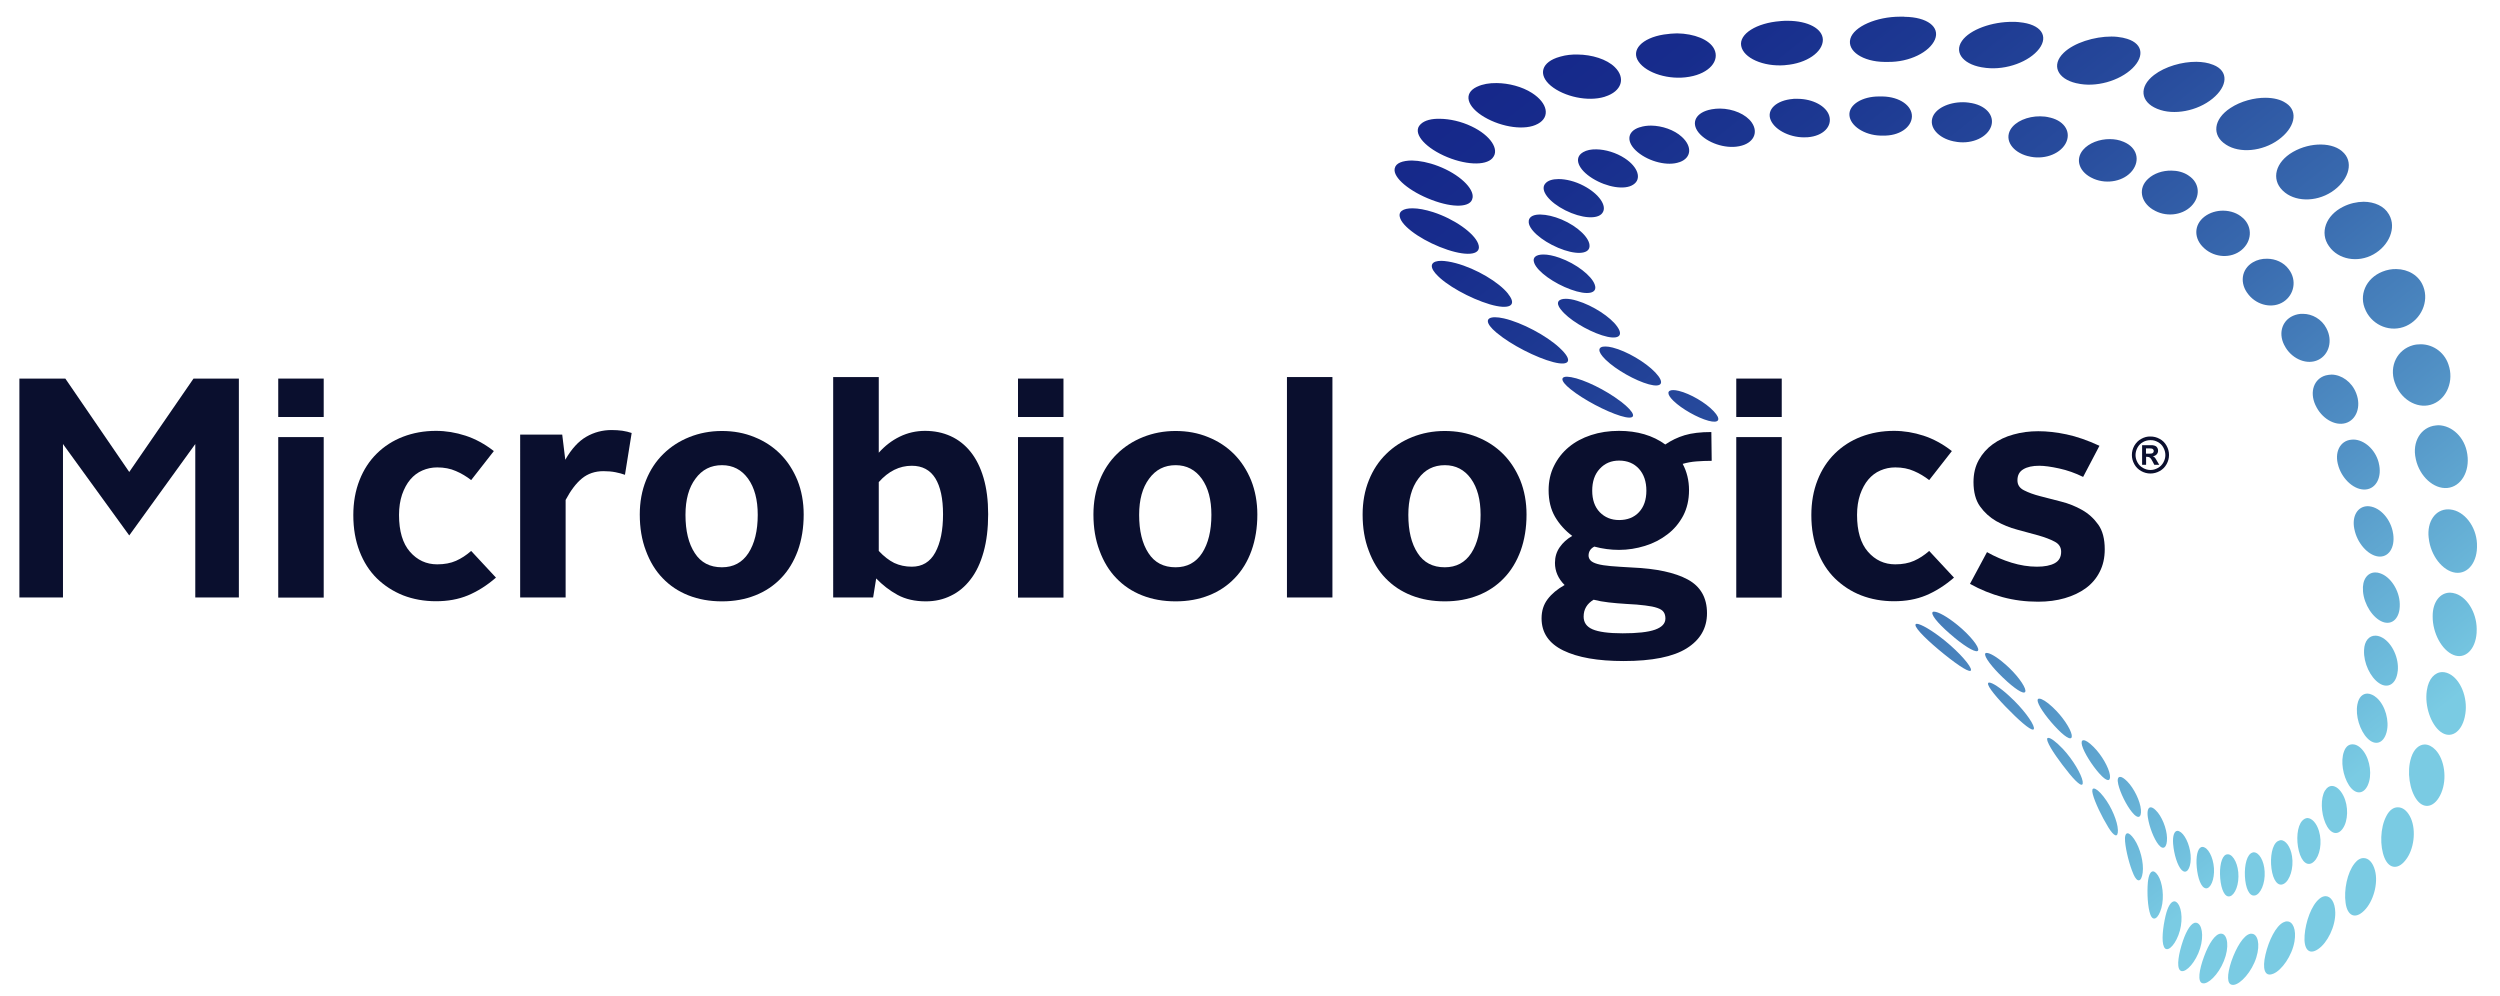 <svg xmlns="http://www.w3.org/2000/svg" xmlns:xlink="http://www.w3.org/1999/xlink" id="&#x5716;&#x5C64;_1" x="0px" y="0px" viewBox="0 0 212.77 84.74" style="enable-background:new 0 0 212.77 84.74;" xml:space="preserve"><style type="text/css">	.st0{fill:url(#SVGID_1_);}	.st1{fill:url(#SVGID_00000112609746588672231470000006407047856204166049_);}	.st2{fill:#0A0F2E;}</style><g>	<g>		<g>			<linearGradient id="SVGID_1_" gradientUnits="userSpaceOnUse" x1="141.035" y1="-4.073" x2="198.179" y2="67.929">				<stop offset="0" style="stop-color:#16288A"></stop>				<stop offset="0.092" style="stop-color:#172C8C"></stop>				<stop offset="0.224" style="stop-color:#1D3992"></stop>				<stop offset="0.381" style="stop-color:#284C9D"></stop>				<stop offset="0.556" style="stop-color:#3869AE"></stop>				<stop offset="0.746" style="stop-color:#508FC4"></stop>				<stop offset="0.947" style="stop-color:#6FBEDD"></stop>				<stop offset="1" style="stop-color:#7ACBE3"></stop>			</linearGradient>			<path class="st0" d="M157.4,9.8c0.06,0.91,1.27,1.7,2.63,1.74l0.05,0c0.03,0,0.06,0,0.08,0c0.01,0,0.02,0,0.04,0l0.05,0    c1.37,0.04,2.43-0.68,2.47-1.61c0.03-0.93-1.04-1.69-2.49-1.72l-0.06,0c-0.03,0-0.05,0-0.08,0c-0.02,0-0.04,0-0.06,0l-0.06,0    c-0.01,0-0.02,0-0.04,0C158.51,8.2,157.34,8.9,157.4,9.8 M152.66,8.41l-0.06,0.01c-1.41,0.11-2.28,0.91-1.9,1.8    c0.38,0.9,1.79,1.56,3.1,1.46l0.05,0c1.31-0.1,2.11-0.92,1.83-1.83c-0.26-0.83-1.4-1.43-2.67-1.44    C152.9,8.4,152.78,8.41,152.66,8.41 M164.45,10.07c-0.25,0.91,0.71,1.82,2.06,2h0l0.05,0.01c1.34,0.19,2.6-0.42,2.91-1.35    c0.3-0.93-0.5-1.82-1.89-1.99l-0.06-0.01c-0.15-0.02-0.3-0.03-0.44-0.03C165.83,8.69,164.67,9.25,164.45,10.07 M145.69,9.3    l-0.05,0.01c-1.29,0.24-1.77,1.11-1.07,1.98c0.7,0.86,2.24,1.39,3.42,1.16l0.05-0.01c1.18-0.23,1.65-1.14,1.05-2.01    c-0.49-0.71-1.6-1.18-2.7-1.19C146.15,9.24,145.91,9.26,145.69,9.3 M171.1,11.04c-0.51,0.9,0.19,1.9,1.46,2.24l0.05,0.01    c1.27,0.34,2.64-0.13,3.17-1.04c0.53-0.92,0.01-1.92-1.28-2.24L174.44,10c-0.26-0.07-0.54-0.1-0.81-0.1    C172.57,9.89,171.51,10.33,171.1,11.04 M139.57,10.83l-0.05,0.01c-1.08,0.36-1.13,1.29-0.14,2.11c0.99,0.82,2.57,1.21,3.55,0.85    l0.04-0.01c0.98-0.36,1.07-1.32,0.17-2.14c-0.65-0.6-1.69-0.95-2.62-0.96C140.19,10.69,139.86,10.73,139.57,10.83 M177.28,12.76    c-0.72,0.86-0.27,1.95,0.88,2.44l0.04,0.02c1.16,0.49,2.58,0.19,3.27-0.69c0.69-0.88,0.42-1.97-0.71-2.45l-0.05-0.02    c-0.35-0.15-0.74-0.22-1.14-0.22C178.69,11.83,177.78,12.17,177.28,12.76 M134.74,12.95l-0.03,0.02    c-0.79,0.47-0.4,1.45,0.82,2.21c1.22,0.76,2.75,1.01,3.46,0.54l0.03-0.02c0.71-0.47,0.41-1.48-0.74-2.23    c-0.73-0.48-1.65-0.75-2.42-0.76C135.42,12.7,135.03,12.78,134.74,12.95 M182.82,15.22c-0.86,0.79-0.64,1.95,0.38,2.6h0    l0.04,0.02c1.03,0.65,2.44,0.52,3.25-0.29c0.81-0.81,0.74-1.99-0.23-2.61l-0.04-0.03c-0.4-0.26-0.91-0.39-1.42-0.39    C184.06,14.51,183.32,14.75,182.82,15.22 M131.52,15.62l-0.02,0.02c-0.45,0.57,0.35,1.57,1.72,2.26c1.37,0.69,2.76,0.8,3.16,0.22    l0.01-0.02c0.4-0.57-0.29-1.6-1.61-2.29c-0.72-0.38-1.5-0.57-2.13-0.57C132.14,15.24,131.73,15.36,131.52,15.62 M187.63,18.43    c-0.94,0.71-0.93,1.9-0.04,2.69l0.03,0.03c0.89,0.79,2.26,0.86,3.14,0.14c0.88-0.72,0.98-1.94,0.15-2.72l-0.04-0.03    c-0.43-0.4-1.03-0.6-1.64-0.61C188.66,17.92,188.08,18.09,187.63,18.43 M130.11,18.78l0,0.03c-0.09,0.66,1.06,1.67,2.5,2.28    c1.44,0.61,2.6,0.57,2.67-0.09l0-0.02c0.07-0.67-0.96-1.7-2.38-2.3c-0.65-0.27-1.27-0.41-1.77-0.42    C130.56,18.24,130.16,18.42,130.11,18.78 M191.73,22.33c-0.99,0.59-1.13,1.8-0.38,2.72l0.03,0.04c0.75,0.92,2.06,1.19,2.97,0.59    c0.91-0.6,1.14-1.83,0.46-2.74l-0.03-0.04c-0.42-0.57-1.13-0.88-1.83-0.88C192.52,22.01,192.1,22.11,191.73,22.33 M130.57,22.36    l0.01,0.03c0.27,0.73,1.69,1.74,3.11,2.25c1.42,0.52,2.3,0.34,2.04-0.4v0l-0.01-0.03c-0.26-0.74-1.57-1.77-2.99-2.27    c-0.53-0.19-1-0.28-1.37-0.28C130.73,21.66,130.4,21.91,130.57,22.36 M132.82,26.32l0.03,0.03c0.6,0.8,2.19,1.77,3.5,2.19    c1.31,0.42,1.87,0.1,1.31-0.71l-0.02-0.03c-0.56-0.81-2.07-1.8-3.41-2.2c-0.38-0.12-0.71-0.17-0.97-0.17    C132.6,25.43,132.39,25.76,132.82,26.32 M195.15,26.88c-1,0.45-1.28,1.63-0.65,2.65v0l0.02,0.04c0.62,1.02,1.85,1.51,2.78,1.06    c0.93-0.45,1.25-1.65,0.7-2.68l-0.02-0.04c-0.4-0.75-1.19-1.2-1.98-1.2C195.71,26.7,195.42,26.76,195.15,26.88 M142.4,34.09    l0.03,0.03c0.71,0.69,2.05,1.44,2.97,1.69c0.92,0.25,1.11-0.11,0.45-0.81l-0.03-0.03c-0.66-0.7-1.96-1.46-2.93-1.7    c-0.19-0.05-0.36-0.07-0.49-0.07C141.88,33.2,141.84,33.54,142.4,34.09 M136.62,30.58l0.04,0.04c0.87,0.85,2.53,1.78,3.67,2.09    c1.14,0.31,1.37-0.14,0.56-1l-0.03-0.03c-0.82-0.86-2.42-1.8-3.61-2.1c-0.24-0.06-0.44-0.09-0.61-0.09    C135.97,29.48,135.93,29.9,136.62,30.58 M197.94,31.95c-1,0.28-1.39,1.39-0.89,2.5l0.02,0.04c0.5,1.1,1.63,1.79,2.56,1.52    c0.92-0.27,1.34-1.4,0.91-2.52l-0.02-0.05c-0.36-0.93-1.23-1.55-2.09-1.56C198.27,31.89,198.1,31.91,197.94,31.95 M200.12,37.42    c-0.98,0.09-1.47,1.1-1.1,2.25l0.01,0.04c0.37,1.15,1.39,2.03,2.31,1.95c0.91-0.08,1.41-1.09,1.11-2.26l-0.01-0.05    c-0.29-1.1-1.23-1.93-2.15-1.94C200.22,37.42,200.17,37.42,200.12,37.42 M200.37,45.01l0.01,0.04c0.23,1.16,1.13,2.19,2.01,2.31    c0.88,0.12,1.46-0.73,1.29-1.91l-0.01-0.05c-0.17-1.17-1.07-2.21-2.02-2.31c-0.05-0.01-0.09-0.01-0.14-0.01    C200.66,43.09,200.15,43.91,200.37,45.01 M201.11,50.29l0,0.04c0.09,1.12,0.84,2.28,1.68,2.6c0.83,0.31,1.48-0.35,1.45-1.49    l0-0.05c-0.03-1.14-0.78-2.31-1.68-2.6c-0.14-0.05-0.27-0.07-0.4-0.07C201.48,48.72,201.03,49.35,201.11,50.29 M164.46,52.14    c-0.08,0.3,0.78,1.23,1.85,2.1l0.04,0.04c1.06,0.87,1.93,1.35,2.01,1.06c0.08-0.29-0.66-1.24-1.73-2.12l-0.04-0.03    c-0.85-0.7-1.64-1.13-1.97-1.13C164.53,52.05,164.47,52.08,164.46,52.14 M201.2,55.32l0,0.04c-0.05,1.05,0.53,2.29,1.29,2.79    c0.75,0.5,1.46,0.05,1.57-1.01l0.01-0.04c0.11-1.06-0.45-2.32-1.28-2.81c-0.22-0.13-0.43-0.19-0.62-0.19    C201.63,54.09,201.23,54.55,201.2,55.32 M168.95,55.74c0.07,0.41,0.92,1.41,1.84,2.23l0.04,0.04c0.92,0.82,1.57,1.17,1.55,0.76    c-0.03-0.4-0.77-1.42-1.73-2.25l-0.04-0.03c-0.67-0.59-1.26-0.92-1.52-0.92C168.98,55.56,168.93,55.61,168.95,55.74     M200.64,59.92L200.64,59.92l-0.01,0.04c-0.18,0.94,0.21,2.22,0.86,2.88c0.65,0.66,1.36,0.44,1.62-0.5l0.01-0.04    c0.25-0.94-0.11-2.25-0.83-2.9c-0.27-0.24-0.55-0.36-0.79-0.37C201.09,59.02,200.75,59.33,200.64,59.92 M173.44,59.75    c0.15,0.52,0.94,1.56,1.69,2.32l0.03,0.03c0.75,0.76,1.24,0.97,1.16,0.45c-0.09-0.52-0.78-1.58-1.6-2.34h0l-0.03-0.03    c-0.5-0.47-0.92-0.72-1.13-0.72C173.43,59.45,173.38,59.55,173.44,59.75 M177.2,63.45c0.18,0.63,0.85,1.68,1.45,2.36l0.03,0.03    c0.6,0.68,0.98,0.74,0.89,0.12c-0.09-0.63-0.7-1.71-1.39-2.39l-0.03-0.03c-0.36-0.36-0.65-0.54-0.82-0.54    C177.17,63,177.12,63.14,177.2,63.45 M199.5,63.94l-0.01,0.03c-0.3,0.8-0.09,2.07,0.43,2.87c0.52,0.79,1.21,0.8,1.59,0.01    l0.01-0.03c0.37-0.8,0.22-2.1-0.37-2.89c-0.29-0.39-0.62-0.58-0.91-0.58C199.92,63.33,199.65,63.53,199.5,63.94 M180.28,66.75    c0.17,0.73,0.69,1.78,1.17,2.37l0.02,0.02c0.47,0.59,0.8,0.49,0.74-0.23c-0.06-0.73-0.58-1.81-1.16-2.4l-0.02-0.02    c-0.25-0.25-0.45-0.37-0.58-0.37C180.25,66.11,180.18,66.33,180.28,66.75 M197.89,67.27l-0.02,0.02    c-0.38,0.64-0.34,1.87,0.04,2.76c0.38,0.89,1,1.12,1.46,0.49l0.02-0.03c0.45-0.63,0.51-1.89,0.05-2.79    c-0.27-0.54-0.64-0.83-0.98-0.83C198.25,66.89,198.05,67.01,197.89,67.27 M182.8,69.57c0.12,0.81,0.52,1.84,0.91,2.32l0.02,0.02    c0.39,0.48,0.72,0.22,0.7-0.6c-0.02-0.82-0.46-1.88-0.96-2.35l-0.02-0.02c-0.16-0.16-0.3-0.23-0.41-0.23    C182.82,68.71,182.72,69.02,182.8,69.57 M195.96,69.83l-0.02,0.02c-0.44,0.47-0.53,1.62-0.29,2.57c0.24,0.96,0.77,1.38,1.27,0.92    l0.02-0.02c0.5-0.46,0.72-1.62,0.42-2.6c-0.21-0.69-0.61-1.09-0.98-1.1C196.23,69.63,196.09,69.7,195.96,69.83 M184.95,71.82    c0.07,0.88,0.37,1.87,0.73,2.23l0.02,0.01c0.36,0.36,0.73-0.07,0.75-0.96c0.02-0.9-0.38-1.91-0.83-2.26l-0.02-0.01    c-0.1-0.08-0.2-0.12-0.28-0.12C185.04,70.72,184.9,71.14,184.95,71.82 M193.86,71.59l-0.02,0.01c-0.46,0.29-0.65,1.33-0.52,2.32    c0.13,0.99,0.55,1.58,1.05,1.3l0.02-0.01c0.49-0.28,0.84-1.32,0.68-2.34c-0.13-0.83-0.55-1.36-0.95-1.37    C194.03,71.52,193.95,71.54,193.86,71.59 M186.94,73.46c0.03,0.94,0.28,1.87,0.65,2.09l0.02,0.01c0.37,0.22,0.78-0.37,0.82-1.32    c0.04-0.96-0.36-1.91-0.8-2.11l-0.02-0.01c-0.06-0.03-0.11-0.04-0.16-0.04C187.11,72.07,186.92,72.64,186.94,73.46 M191.73,72.55    l-0.02,0.01c-0.46,0.12-0.7,1.03-0.65,2.02c0.05,1,0.37,1.73,0.84,1.63l0.02,0c0.46-0.1,0.88-1.01,0.82-2.03    c-0.05-0.94-0.48-1.63-0.91-1.64C191.8,72.53,191.76,72.54,191.73,72.55 M188.94,74.4c0.02,0.98,0.28,1.82,0.69,1.89l0.02,0    c0.41,0.06,0.85-0.69,0.86-1.68c0.02-1-0.42-1.85-0.86-1.9v0l-0.02,0c-0.01,0-0.02,0-0.04,0    C189.17,72.7,188.92,73.45,188.94,74.4"></path>							<linearGradient id="SVGID_00000086680244576057052720000014078222916698304914_" gradientUnits="userSpaceOnUse" x1="142.363" y1="-5.127" x2="199.507" y2="66.875">				<stop offset="0" style="stop-color:#16288A"></stop>				<stop offset="0.092" style="stop-color:#172C8C"></stop>				<stop offset="0.224" style="stop-color:#1D3992"></stop>				<stop offset="0.381" style="stop-color:#284C9D"></stop>				<stop offset="0.556" style="stop-color:#3869AE"></stop>				<stop offset="0.746" style="stop-color:#508FC4"></stop>				<stop offset="0.947" style="stop-color:#6FBEDD"></stop>				<stop offset="1" style="stop-color:#7ACBE3"></stop>			</linearGradient>			<path style="fill:url(#SVGID_00000086680244576057052720000014078222916698304914_);" d="M162.04,1.42h-0.08    c-0.01,0-0.03,0-0.05,0c-0.04,0-0.09,0-0.13,0h-0.08c-1.97,0-3.93,0.83-4.22,1.88c-0.29,1.05,1.07,1.95,2.9,1.97l0.07,0    c0.03,0,0.06,0,0.1,0c0.02,0,0.04,0,0.05,0l0.07,0c1.84,0.03,3.56-0.84,4.01-1.91c0.44-1.06-0.65-1.91-2.59-1.93L162.04,1.42z     M166.98,3.48c-0.74,1.06,0.23,2.1,1.98,2.29l0.07,0.01c1.75,0.2,3.69-0.54,4.52-1.63c0.82-1.09,0.16-2.09-1.68-2.26l-0.08-0.01    c-0.16-0.02-0.33-0.02-0.5-0.02C169.56,1.84,167.65,2.51,166.98,3.48 M151.58,1.79l-0.08,0.01c-1.98,0.15-3.51,1.08-3.31,2.11    c0.19,1.03,1.89,1.78,3.7,1.64l0.07-0.01c1.81-0.14,3.19-1.12,3.18-2.16c-0.02-0.94-1.26-1.6-2.96-1.61    C151.97,1.77,151.77,1.77,151.58,1.79 M175.64,4.49c-1.09,1.05-0.53,2.22,1.06,2.59l0.06,0.01c1.59,0.38,3.62-0.2,4.73-1.28    c1.1-1.08,0.87-2.23-0.74-2.58l-0.07-0.02c-0.3-0.06-0.63-0.1-0.98-0.1C178.24,3.11,176.52,3.64,175.64,4.49 M141.67,2.93    l-0.08,0.01c-1.85,0.3-2.82,1.32-2.13,2.31c0.68,0.99,2.61,1.58,4.28,1.29h0l0.06-0.01c1.67-0.29,2.59-1.36,2.09-2.36    c-0.4-0.8-1.7-1.31-3.16-1.33C142.39,2.85,142.03,2.87,141.67,2.93 M132.83,4.81l-0.07,0.02c-1.57,0.43-1.9,1.52-0.77,2.47    c1.14,0.94,3.17,1.37,4.57,0.94l0.05-0.02c1.4-0.44,1.78-1.57,0.82-2.51c-0.68-0.67-1.94-1.06-3.17-1.07    C133.77,4.63,133.28,4.68,132.83,4.81 M183.33,6.38c-1.33,1.02-1.14,2.3,0.24,2.87l0.05,0.02c1.38,0.57,3.4,0.18,4.69-0.88    c1.28-1.05,1.4-2.34,0.06-2.87l-0.06-0.02c-0.39-0.16-0.86-0.23-1.37-0.24C185.71,5.25,184.27,5.66,183.33,6.38 M125.74,7.37    l-0.05,0.02c-1.18,0.56-0.85,1.7,0.65,2.58c1.5,0.88,3.49,1.15,4.52,0.58l0.04-0.02c1.04-0.57,0.84-1.75-0.52-2.62    c-0.84-0.54-1.98-0.83-3-0.84C126.76,7.06,126.18,7.16,125.74,7.37 M189.83,9.19c-1.47,0.96-1.58,2.34-0.42,3.09l0.04,0.03    c1.16,0.76,3.09,0.58,4.46-0.41c1.37-0.99,1.74-2.39,0.67-3.11l-0.05-0.03c-0.42-0.29-1.03-0.43-1.69-0.44    C191.86,8.31,190.71,8.61,189.83,9.19 M120.92,10.56l-0.03,0.03c-0.69,0.67,0.25,1.85,1.98,2.65c1.74,0.8,3.55,0.9,4.15,0.22    l0.02-0.03c0.6-0.69-0.16-1.9-1.81-2.68c-0.88-0.42-1.85-0.63-2.67-0.64C121.85,10.09,121.25,10.24,120.92,10.56 M195.15,12.93    c-1.51,0.87-1.85,2.32-0.9,3.26l0.04,0.04c0.96,0.94,2.76,1,4.14,0.11c1.37-0.89,1.91-2.37,1.08-3.29l-0.04-0.04    c-0.42-0.46-1.13-0.7-1.93-0.71C196.76,12.29,195.9,12.5,195.15,12.93 M118.71,14.31l-0.01,0.03c-0.17,0.78,1.29,1.97,3.14,2.67    c1.85,0.71,3.36,0.65,3.48-0.15l0.01-0.03c0.13-0.79-1.13-2.01-2.94-2.7c-0.81-0.31-1.59-0.46-2.23-0.47    C119.36,13.67,118.8,13.88,118.71,14.31 M199.41,17.6c-1.48,0.74-1.99,2.22-1.21,3.33l0.03,0.04c0.77,1.11,2.43,1.43,3.77,0.68    c1.34-0.75,1.97-2.27,1.33-3.38l-0.03-0.05c-0.39-0.68-1.21-1.04-2.13-1.05C200.59,17.18,199.98,17.31,199.41,17.6 M119.17,18.57    l0.01,0.04c0.35,0.87,2.2,2.05,4.02,2.65c1.82,0.6,2.94,0.39,2.61-0.5h0l-0.01-0.03c-0.34-0.89-2.01-2.09-3.84-2.68    c-0.66-0.21-1.26-0.32-1.73-0.32C119.4,17.72,118.95,18.02,119.17,18.57 M202.76,23.12c-1.42,0.57-2.04,2.03-1.42,3.3l0.02,0.05    c0.62,1.26,2.12,1.85,3.41,1.28c1.29-0.57,1.96-2.08,1.48-3.34l-0.02-0.05c-0.35-0.91-1.27-1.45-2.28-1.46    C203.56,22.89,203.16,22.96,202.76,23.12 M122.17,23.27l0.04,0.04c0.81,0.94,2.9,2.09,4.58,2.59c1.68,0.49,2.35,0.11,1.59-0.85    L128.35,25c-0.76-0.97-2.71-2.14-4.44-2.6c-0.48-0.13-0.9-0.19-1.22-0.2C121.85,22.19,121.59,22.59,122.17,23.27 M127.35,28.3    l0.05,0.04c1.19,1,3.36,2.11,4.8,2.48c1.44,0.37,1.67-0.16,0.56-1.19l-0.04-0.04c-1.11-1.03-3.2-2.14-4.72-2.49    c-0.3-0.07-0.56-0.1-0.76-0.1C126.41,27,126.4,27.5,127.35,28.3 M205.37,29.38c-1.34,0.37-2.04,1.76-1.57,3.14l0.02,0.05    c0.47,1.38,1.83,2.23,3.05,1.88c1.23-0.35,1.94-1.78,1.59-3.17l-0.02-0.06c-0.29-1.16-1.3-1.91-2.4-1.92    C205.82,29.3,205.59,29.32,205.37,29.38 M134.06,33.42l0.05,0.04c1.3,0.92,3.19,1.83,4.21,2.04c1.02,0.21,0.85-0.38-0.36-1.32    l-0.05-0.03c-1.22-0.94-3.09-1.86-4.19-2.05c-0.13-0.02-0.25-0.03-0.35-0.04C132.66,32.06,132.91,32.61,134.06,33.42     M207.3,36.21c-1.26,0.13-2.03,1.39-1.7,2.84h0l0.01,0.05c0.32,1.44,1.52,2.54,2.68,2.43c1.16-0.11,1.92-1.39,1.7-2.86    l-0.01-0.06c-0.21-1.38-1.28-2.4-2.46-2.42C207.45,36.2,207.37,36.2,207.3,36.21 M206.7,45.77l0.01,0.06    c0.16,1.46,1.18,2.76,2.26,2.91c1.09,0.15,1.91-0.94,1.84-2.42l0-0.06c-0.07-1.48-1.09-2.78-2.27-2.9    c-0.05-0.01-0.11-0.01-0.16-0.01C207.28,43.33,206.54,44.38,206.7,45.77 M207.04,52.42l0,0.05c-0.01,1.41,0.78,2.87,1.77,3.27    c0.98,0.4,1.87-0.44,1.97-1.87l0-0.06c0.1-1.44-0.69-2.91-1.77-3.28c-0.17-0.06-0.33-0.08-0.48-0.09    C207.68,50.43,207.04,51.22,207.04,52.42 M163.02,53.19c-0.01,0.33,1.12,1.42,2.41,2.46l0.05,0.04c1.29,1.04,2.25,1.64,2.27,1.33    c0.02-0.31-0.92-1.43-2.22-2.49l-0.05-0.04c-1.05-0.85-2.01-1.39-2.34-1.4C163.06,53.1,163.02,53.12,163.02,53.19 M206.55,58.73    l-0.01,0.05c-0.19,1.31,0.34,2.87,1.17,3.5c0.84,0.63,1.76,0.08,2.06-1.25l0.01-0.06c0.3-1.33-0.23-2.92-1.17-3.53    c-0.25-0.16-0.5-0.24-0.74-0.24C207.23,57.2,206.69,57.77,206.55,58.73 M169.21,58.28c0.15,0.46,1.2,1.62,2.23,2.61l0.04,0.04    c1.03,0.99,1.7,1.44,1.62,0.99c-0.08-0.45-0.95-1.64-2.05-2.64l-0.04-0.04c-0.79-0.73-1.46-1.15-1.72-1.15    C169.21,58.09,169.17,58.15,169.21,58.28 M174.27,63.11c0.21,0.59,1.08,1.79,1.83,2.71l0.03,0.04c0.76,0.92,1.21,1.21,1.12,0.63    c-0.1-0.58-0.81-1.82-1.68-2.75l-0.03-0.03c-0.56-0.59-1.01-0.91-1.2-0.91C174.22,62.79,174.19,62.89,174.27,63.11 M205.21,64.47    l-0.01,0.04c-0.37,1.16-0.13,2.76,0.51,3.59c0.64,0.83,1.55,0.58,2.05-0.59l0.02-0.05c0.49-1.17,0.28-2.81-0.49-3.63    c-0.29-0.31-0.61-0.46-0.91-0.47C205.89,63.36,205.44,63.75,205.21,64.47 M178.11,67.58c0.18,0.71,0.78,1.94,1.29,2.77l0.02,0.04    c0.51,0.83,0.85,0.95,0.83,0.25c-0.02-0.7-0.54-1.98-1.2-2.81l-0.02-0.03c-0.36-0.46-0.66-0.69-0.82-0.69    C178.07,67.1,178.03,67.26,178.11,67.58 M203.11,69.43l-0.02,0.04c-0.52,0.98-0.56,2.55-0.15,3.54c0.41,0.99,1.23,1.03,1.89,0.06    l0.03-0.04c0.65-0.97,0.78-2.59,0.23-3.58c-0.27-0.49-0.63-0.74-0.99-0.74C203.73,68.69,203.37,68.93,203.11,69.43 M180.86,71.61    c0.07,0.82,0.39,2.06,0.71,2.78l0.01,0.03c0.32,0.72,0.67,0.67,0.78-0.15c0.11-0.82-0.21-2.1-0.71-2.83v0l-0.02-0.03    c-0.23-0.33-0.42-0.49-0.56-0.49C180.91,70.92,180.82,71.16,180.86,71.61 M200.41,73.46l-0.02,0.03    c-0.62,0.77-0.92,2.26-0.76,3.36c0.15,1.1,0.81,1.41,1.57,0.66l0.03-0.03c0.75-0.75,1.2-2.29,0.9-3.4    c-0.18-0.68-0.55-1.05-0.96-1.05C200.92,73.02,200.65,73.16,200.41,73.46 M182.8,75.09c-0.08,0.93-0.01,2.14,0.21,2.74l0.01,0.02    c0.22,0.6,0.67,0.36,0.93-0.57c0.26-0.93,0.1-2.19-0.3-2.79l-0.02-0.02c-0.14-0.21-0.28-0.31-0.39-0.31    C183.02,74.16,182.86,74.49,182.8,75.09 M197.4,76.49l-0.02,0.02c-0.66,0.55-1.15,1.92-1.24,3.09c-0.09,1.17,0.36,1.71,1.13,1.19    l0.03-0.02c0.77-0.52,1.48-1.92,1.45-3.12c-0.02-0.87-0.38-1.37-0.82-1.38C197.76,76.27,197.58,76.34,197.4,76.49 M184.31,77.93    c-0.24,1.01-0.36,2.19-0.14,2.65l0.01,0.02c0.22,0.46,0.82,0.02,1.22-1.01c0.4-1.03,0.32-2.25-0.05-2.69l-0.01-0.02    c-0.1-0.11-0.19-0.17-0.29-0.17C184.76,76.72,184.49,77.17,184.31,77.93 M194.36,78.49l-0.03,0.01    c-0.64,0.32-1.24,1.54-1.52,2.74c-0.28,1.19-0.08,1.93,0.64,1.64l0.03-0.01c0.71-0.29,1.59-1.52,1.8-2.75    c0.17-1.02-0.14-1.7-0.62-1.7C194.56,78.41,194.46,78.44,194.36,78.49 M185.79,80.06c-0.37,1.09-0.56,2.2-0.26,2.51l0.01,0.01    c0.3,0.3,1.07-0.33,1.55-1.44c0.48-1.11,0.4-2.26-0.01-2.54l-0.01-0.01c-0.06-0.04-0.13-0.06-0.19-0.06    C186.51,78.51,186.11,79.14,185.79,80.06 M191.54,79.47L191.54,79.47l-0.02,0c-0.57,0.11-1.2,1.16-1.61,2.34    c-0.38,1.14-0.41,2,0.11,2.01h0c0.02,0,0.04,0,0.07,0l0.02,0c0.59-0.07,1.54-1.12,1.92-2.33c0.36-1.15,0.11-2.02-0.4-2.02    C191.6,79.46,191.57,79.46,191.54,79.47 M187.59,81.39c-0.43,1.15-0.58,2.17-0.15,2.29l0.02,0c0.43,0.13,1.34-0.71,1.81-1.89    c0.48-1.18,0.32-2.22-0.16-2.32l-0.02,0c-0.02-0.01-0.05-0.01-0.07-0.01C188.54,79.46,187.99,80.3,187.59,81.39"></path>		</g>	</g>	<g>		<polygon class="st2" points="16.47,32.22 11,40.17 5.56,32.22 1.65,32.22 1.65,50.85 5.36,50.85 5.36,37.79 11,45.57 16.62,37.79    16.62,50.85 20.33,50.85 20.33,32.22   "></polygon>		<path class="st2" d="M23.68,37.2h3.87v13.66h-3.87V37.2z M23.68,32.22h3.87v3.27h-3.87V32.22z"></path>		<g>			<path class="st2" d="M30.07,43.84c0-1.1,0.18-2.09,0.53-2.98s0.84-1.64,1.47-2.26c0.63-0.62,1.37-1.1,2.23-1.43    c0.86-0.33,1.79-0.5,2.81-0.5c0.84,0,1.68,0.14,2.51,0.41c0.83,0.27,1.64,0.71,2.41,1.31l-1.93,2.47    c-0.4-0.31-0.83-0.57-1.3-0.77c-0.47-0.21-1-0.31-1.59-0.31c-0.45,0-0.87,0.09-1.26,0.26c-0.4,0.17-0.74,0.43-1.03,0.77    c-0.29,0.34-0.52,0.77-0.7,1.28c-0.17,0.51-0.26,1.09-0.26,1.74c0,1.37,0.31,2.42,0.93,3.13c0.62,0.71,1.39,1.07,2.32,1.07    c0.62,0,1.15-0.1,1.6-0.3c0.45-0.2,0.88-0.48,1.29-0.84l2.11,2.27c-0.77,0.67-1.57,1.17-2.38,1.51c-0.82,0.34-1.72,0.5-2.72,0.5    c-1.01,0-1.95-0.17-2.8-0.5c-0.85-0.34-1.59-0.82-2.23-1.44c-0.64-0.63-1.13-1.4-1.48-2.31S30.07,45,30.07,43.84"></path>			<path class="st2" d="M44.27,36.99h3.58l0.26,2.14c0.53-0.93,1.13-1.58,1.79-1.96c0.66-0.38,1.38-0.57,2.15-0.57    c0.33,0,0.63,0.02,0.92,0.06c0.28,0.04,0.55,0.11,0.79,0.19l-0.57,3.56c-0.24-0.09-0.51-0.16-0.81-0.22    c-0.3-0.06-0.64-0.09-1.02-0.09c-0.72,0-1.33,0.21-1.83,0.62c-0.5,0.41-0.96,1.02-1.39,1.83v8.3h-3.87V36.99z"></path>			<path class="st2" d="M58.34,43.82c0,1.36,0.26,2.44,0.79,3.25c0.52,0.81,1.29,1.21,2.31,1.21c0.98,0,1.73-0.4,2.26-1.21    c0.52-0.81,0.79-1.89,0.79-3.25c0-1.29-0.27-2.31-0.82-3.08c-0.55-0.76-1.29-1.15-2.22-1.15c-0.95,0-1.7,0.38-2.26,1.15    C58.62,41.5,58.34,42.53,58.34,43.82 M54.45,43.79c0-1.07,0.18-2.04,0.53-2.91c0.35-0.88,0.84-1.62,1.47-2.24    c0.63-0.62,1.37-1.1,2.22-1.44c0.85-0.34,1.77-0.52,2.77-0.52c1,0,1.92,0.17,2.77,0.52c0.85,0.34,1.58,0.82,2.2,1.44    c0.62,0.62,1.1,1.37,1.46,2.24c0.35,0.88,0.53,1.85,0.53,2.91c0,1.13-0.17,2.16-0.5,3.08c-0.34,0.92-0.81,1.7-1.42,2.33    c-0.61,0.64-1.34,1.13-2.2,1.47c-0.86,0.34-1.8,0.51-2.83,0.51c-1.05,0-2-0.17-2.86-0.51c-0.86-0.34-1.59-0.83-2.2-1.47    c-0.61-0.63-1.08-1.41-1.42-2.33C54.62,45.95,54.45,44.93,54.45,43.79"></path>			<path class="st2" d="M74.79,46.89c0.43,0.46,0.87,0.8,1.31,1.02c0.45,0.21,0.95,0.32,1.5,0.32c0.89,0,1.56-0.4,2-1.21    c0.44-0.81,0.66-1.89,0.66-3.25c0-1.34-0.22-2.36-0.66-3.07c-0.44-0.7-1.1-1.06-2-1.06c-1.05,0-1.98,0.46-2.81,1.39V46.89z     M70.92,32.09h3.87v6.44c0.52-0.58,1.11-1.04,1.79-1.37c0.68-0.33,1.4-0.49,2.15-0.49c0.79,0,1.52,0.15,2.18,0.45    c0.66,0.3,1.23,0.75,1.7,1.34c0.47,0.59,0.84,1.33,1.1,2.22c0.26,0.89,0.39,1.91,0.39,3.08c0,1.22-0.13,2.29-0.39,3.22    c-0.26,0.93-0.62,1.7-1.1,2.32c-0.47,0.62-1.03,1.09-1.68,1.4c-0.64,0.32-1.35,0.48-2.13,0.48c-0.93,0-1.73-0.18-2.41-0.55    c-0.68-0.37-1.28-0.84-1.82-1.4l-0.26,1.62h-3.4V32.09z"></path>		</g>		<path class="st2" d="M86.64,37.2h3.87v13.66h-3.87V37.2z M86.64,32.22h3.87v3.27h-3.87V32.22z"></path>		<g>			<path class="st2" d="M96.95,43.82c0,1.36,0.26,2.44,0.79,3.25c0.52,0.81,1.29,1.21,2.31,1.21c0.98,0,1.73-0.4,2.26-1.21    c0.52-0.81,0.79-1.89,0.79-3.25c0-1.29-0.27-2.31-0.82-3.08c-0.55-0.76-1.29-1.15-2.22-1.15c-0.95,0-1.7,0.38-2.26,1.15    C97.23,41.5,96.95,42.53,96.95,43.82 M93.06,43.79c0-1.07,0.18-2.04,0.53-2.91c0.35-0.88,0.84-1.62,1.47-2.24    c0.63-0.62,1.37-1.1,2.22-1.44c0.85-0.34,1.77-0.52,2.77-0.52s1.92,0.17,2.77,0.52c0.85,0.34,1.58,0.82,2.2,1.44    c0.62,0.62,1.1,1.37,1.46,2.24c0.35,0.88,0.53,1.85,0.53,2.91c0,1.13-0.17,2.16-0.5,3.08c-0.33,0.92-0.81,1.7-1.42,2.33    c-0.61,0.64-1.34,1.13-2.2,1.47c-0.86,0.34-1.8,0.51-2.83,0.51c-1.05,0-2-0.17-2.86-0.51c-0.86-0.34-1.59-0.83-2.2-1.47    c-0.61-0.63-1.08-1.41-1.42-2.33C93.23,45.95,93.06,44.93,93.06,43.79"></path>		</g>		<rect x="109.53" y="32.09" class="st2" width="3.87" height="18.76"></rect>		<g>			<path class="st2" d="M119.86,43.82c0,1.36,0.26,2.44,0.79,3.25c0.52,0.81,1.29,1.21,2.31,1.21c0.98,0,1.73-0.4,2.26-1.21    c0.52-0.81,0.79-1.89,0.79-3.25c0-1.29-0.27-2.31-0.82-3.08c-0.55-0.76-1.29-1.15-2.22-1.15c-0.95,0-1.7,0.38-2.26,1.15    C120.14,41.5,119.86,42.53,119.86,43.82 M115.97,43.79c0-1.07,0.18-2.04,0.53-2.91c0.35-0.88,0.84-1.62,1.47-2.24    c0.63-0.62,1.37-1.1,2.22-1.44c0.85-0.34,1.77-0.52,2.77-0.52c1,0,1.92,0.17,2.77,0.52c0.85,0.34,1.58,0.82,2.2,1.44    c0.62,0.62,1.1,1.37,1.46,2.24c0.35,0.88,0.53,1.85,0.53,2.91c0,1.13-0.17,2.16-0.5,3.08c-0.34,0.92-0.81,1.7-1.42,2.33    c-0.61,0.64-1.34,1.13-2.2,1.47c-0.86,0.34-1.8,0.51-2.83,0.51c-1.05,0-2-0.17-2.86-0.51c-0.86-0.34-1.59-0.83-2.2-1.47    c-0.61-0.63-1.08-1.41-1.42-2.33C116.14,45.95,115.97,44.93,115.97,43.79"></path>			<path class="st2" d="M137.8,44.26c0.7,0,1.27-0.22,1.69-0.67c0.42-0.45,0.63-1.06,0.63-1.83c0-0.77-0.21-1.39-0.63-1.86    c-0.42-0.46-0.98-0.7-1.69-0.7c-0.67,0-1.22,0.23-1.65,0.7c-0.43,0.46-0.64,1.08-0.64,1.86c0,0.77,0.21,1.38,0.64,1.83    C136.58,44.03,137.13,44.26,137.8,44.26 M138.42,51.4c-0.55-0.03-1.05-0.08-1.51-0.13c-0.46-0.05-0.88-0.13-1.28-0.23    c-0.57,0.34-0.85,0.82-0.85,1.44c0,0.5,0.25,0.86,0.76,1.08c0.51,0.22,1.36,0.34,2.56,0.34c1.25,0,2.17-0.1,2.76-0.31    c0.58-0.21,0.88-0.52,0.88-0.95c0-0.22-0.05-0.41-0.15-0.55c-0.1-0.15-0.28-0.26-0.54-0.35c-0.26-0.09-0.6-0.16-1.03-0.21    C139.59,51.47,139.05,51.43,138.42,51.4 M131.2,52.63c0-0.64,0.17-1.18,0.52-1.64c0.34-0.45,0.82-0.85,1.44-1.2    c-0.55-0.55-0.82-1.18-0.82-1.88c0-0.5,0.13-0.94,0.4-1.33c0.27-0.39,0.62-0.71,1.07-0.97c-0.6-0.45-1.09-0.99-1.46-1.62    c-0.37-0.64-0.55-1.39-0.55-2.27c0-0.76,0.15-1.45,0.46-2.07c0.31-0.63,0.73-1.16,1.26-1.6c0.53-0.44,1.16-0.78,1.89-1.02    s1.52-0.36,2.38-0.36c1.56,0,2.88,0.39,3.94,1.16c0.5-0.34,1.05-0.61,1.65-0.79c0.6-0.18,1.36-0.27,2.27-0.27l0.03,2.45    c-0.46,0-0.9,0.02-1.3,0.05c-0.4,0.03-0.79,0.1-1.17,0.21c0.36,0.67,0.54,1.42,0.54,2.24c0,0.82-0.17,1.55-0.5,2.18    c-0.34,0.63-0.78,1.16-1.34,1.58c-0.56,0.43-1.19,0.76-1.91,0.98c-0.71,0.22-1.45,0.34-2.2,0.34c-0.7,0-1.41-0.09-2.11-0.28    c-0.33,0.17-0.49,0.43-0.49,0.77c0,0.15,0.06,0.29,0.17,0.41c0.11,0.12,0.31,0.22,0.59,0.3c0.28,0.08,0.66,0.14,1.13,0.18    c0.47,0.04,1.08,0.08,1.82,0.12c2.06,0.09,3.64,0.43,4.73,1.02c1.09,0.59,1.64,1.55,1.64,2.87c0,1.27-0.58,2.27-1.73,2.99    c-1.15,0.72-2.94,1.08-5.36,1.08c-2.2,0-3.91-0.3-5.14-0.9C131.82,54.76,131.2,53.85,131.2,52.63"></path>		</g>		<path class="st2" d="M147.77,37.2h3.87v13.66h-3.87V37.2z M147.77,32.22h3.87v3.27h-3.87V32.22z"></path>		<g>			<path class="st2" d="M154.16,43.84c0-1.1,0.18-2.09,0.53-2.98s0.84-1.64,1.47-2.26c0.63-0.62,1.37-1.1,2.23-1.43    c0.86-0.33,1.79-0.5,2.81-0.5c0.84,0,1.68,0.14,2.51,0.41c0.83,0.27,1.64,0.71,2.41,1.31l-1.93,2.47    c-0.4-0.31-0.83-0.57-1.3-0.77c-0.47-0.21-1-0.31-1.59-0.31c-0.45,0-0.87,0.09-1.26,0.26c-0.4,0.17-0.74,0.43-1.03,0.77    c-0.29,0.34-0.52,0.77-0.7,1.28c-0.17,0.51-0.26,1.09-0.26,1.74c0,1.37,0.31,2.42,0.93,3.13c0.62,0.71,1.39,1.07,2.32,1.07    c0.62,0,1.15-0.1,1.6-0.3c0.45-0.2,0.88-0.48,1.29-0.84l2.11,2.27c-0.77,0.67-1.57,1.17-2.38,1.51c-0.82,0.34-1.72,0.5-2.72,0.5    c-1.01,0-1.95-0.17-2.8-0.5s-1.59-0.82-2.23-1.44c-0.64-0.63-1.13-1.4-1.48-2.31S154.16,45,154.16,43.84"></path>			<path class="st2" d="M169.11,46.99c0.67,0.38,1.37,0.68,2.09,0.9c0.72,0.22,1.44,0.34,2.16,0.34c0.65,0,1.16-0.1,1.52-0.3    c0.36-0.2,0.54-0.52,0.54-0.97c0-0.38-0.18-0.67-0.55-0.86c-0.37-0.2-0.83-0.37-1.38-0.53c-0.55-0.15-1.15-0.32-1.8-0.49    c-0.65-0.17-1.25-0.42-1.8-0.73c-0.55-0.32-1.01-0.74-1.38-1.26c-0.37-0.52-0.55-1.22-0.55-2.07c0-0.7,0.15-1.33,0.45-1.87    c0.3-0.54,0.7-0.99,1.2-1.35c0.5-0.36,1.08-0.64,1.75-0.82c0.67-0.19,1.37-0.28,2.11-0.28c0.76,0,1.56,0.09,2.41,0.27    c0.85,0.18,1.78,0.5,2.8,0.97l-1.39,2.65c-0.67-0.33-1.35-0.57-2.04-0.72c-0.69-0.15-1.25-0.23-1.7-0.23    c-0.57,0-1.02,0.1-1.35,0.3c-0.34,0.2-0.5,0.51-0.5,0.94c0,0.38,0.18,0.66,0.56,0.85c0.37,0.19,0.83,0.36,1.38,0.5    c0.55,0.15,1.14,0.3,1.78,0.46c0.64,0.16,1.23,0.4,1.78,0.71c0.55,0.31,1.01,0.73,1.38,1.25c0.37,0.52,0.55,1.22,0.55,2.1    c0,0.72-0.14,1.36-0.43,1.92c-0.28,0.56-0.68,1.02-1.18,1.39c-0.51,0.37-1.1,0.65-1.79,0.85c-0.69,0.2-1.44,0.3-2.27,0.3    c-1.07,0-2.07-0.13-3.03-0.39c-0.95-0.26-1.88-0.63-2.77-1.13L169.11,46.99z"></path>			<path class="st2" d="M182.24,37.35c-0.25,0.13-0.44,0.33-0.59,0.58c-0.14,0.25-0.21,0.52-0.21,0.79c0,0.27,0.07,0.54,0.21,0.79    c0.14,0.25,0.33,0.44,0.58,0.58c0.25,0.14,0.51,0.21,0.79,0.21c0.27,0,0.54-0.07,0.79-0.21c0.25-0.14,0.44-0.33,0.58-0.58    c0.14-0.25,0.21-0.51,0.21-0.79c0-0.28-0.07-0.54-0.21-0.79c-0.14-0.25-0.34-0.45-0.59-0.58c-0.25-0.14-0.51-0.2-0.78-0.2    C182.75,37.14,182.49,37.21,182.24,37.35 M183.65,37.62c0.2,0.11,0.36,0.26,0.47,0.47c0.11,0.2,0.17,0.42,0.17,0.64    c0,0.22-0.06,0.43-0.17,0.63c-0.11,0.2-0.27,0.36-0.47,0.47c-0.2,0.11-0.41,0.17-0.63,0.17c-0.22,0-0.43-0.06-0.63-0.17    c-0.2-0.11-0.36-0.27-0.47-0.47c-0.11-0.2-0.17-0.41-0.17-0.63c0-0.22,0.06-0.44,0.17-0.64c0.11-0.2,0.27-0.36,0.47-0.47    c0.2-0.11,0.41-0.16,0.62-0.16C183.24,37.45,183.45,37.51,183.65,37.62 M182.65,39.57v-0.69h0.09c0.1,0,0.17,0.02,0.24,0.07    c0.06,0.05,0.14,0.16,0.23,0.34l0.14,0.27h0.42l-0.2-0.34c-0.07-0.12-0.11-0.19-0.12-0.2c-0.05-0.06-0.09-0.11-0.11-0.13    c-0.03-0.02-0.07-0.04-0.12-0.06c0.14-0.02,0.25-0.07,0.33-0.16c0.08-0.09,0.12-0.19,0.12-0.31c0-0.09-0.02-0.17-0.06-0.24    c-0.04-0.07-0.09-0.13-0.16-0.16c-0.06-0.03-0.15-0.06-0.26-0.07c-0.04,0-0.22,0-0.54,0h-0.34v1.67H182.65z M182.65,38.16h0.14    c0.19,0,0.31,0.01,0.36,0.02c0.05,0.02,0.09,0.04,0.11,0.08c0.03,0.04,0.04,0.08,0.04,0.12c0,0.05-0.01,0.09-0.04,0.13    c-0.03,0.04-0.06,0.06-0.11,0.08c-0.05,0.02-0.17,0.02-0.37,0.02h-0.14V38.16z"></path>		</g>	</g></g></svg>